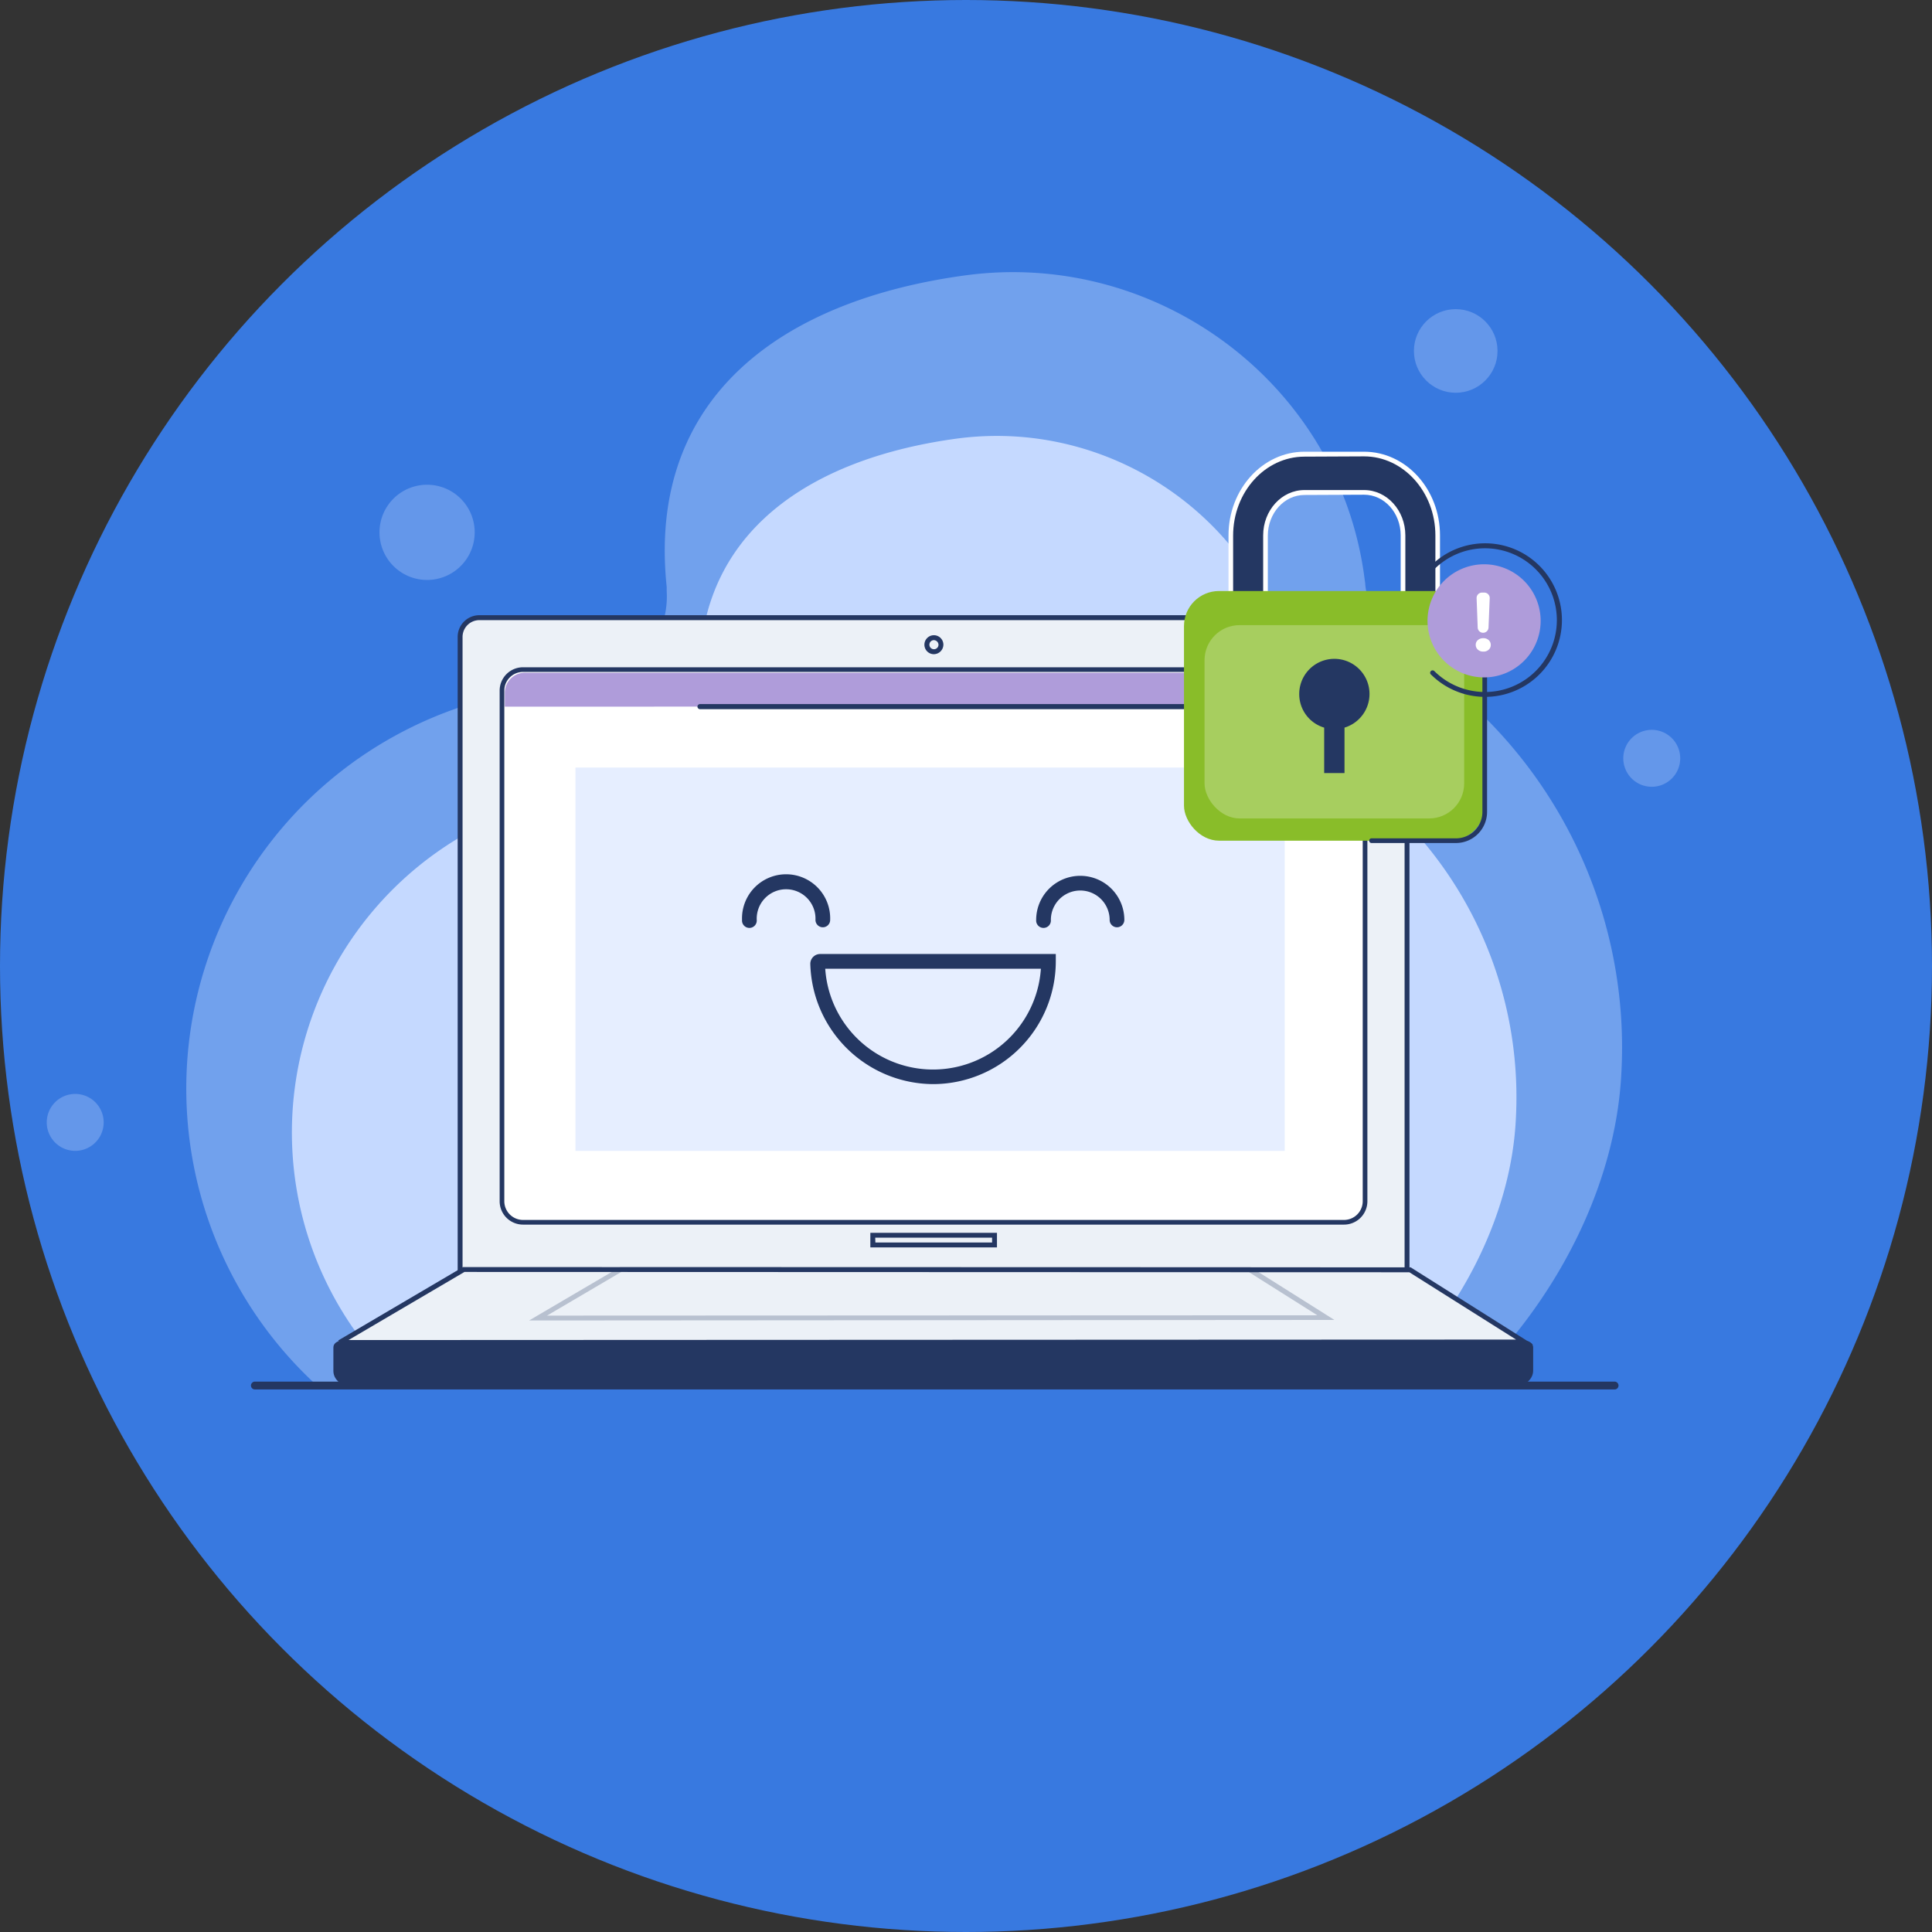 <svg id="Capa_1" data-name="Capa 1" xmlns="http://www.w3.org/2000/svg" viewBox="0 0 356.28 356.28"><rect x="0" y="0" width="356.28" height="356.28" fill="#333333" stroke="none"/><defs><style>.cls-1{fill:#3879e0;}.cls-2{opacity:0.41;}.cls-3,.cls-4,.cls-9{fill:#c5d9ff;}.cls-4{opacity:0.31;}.cls-5{fill:#ecf1f7;}.cls-6{fill:#243762;}.cls-12,.cls-7{fill:#fff;}.cls-8{fill:#af9cda;}.cls-9{opacity:0.43;}.cls-10{opacity:0.26;}.cls-11{fill:#89bd29;}.cls-12{opacity:0.25;}</style></defs><title>imagenLogin</title><circle class="cls-1" cx="178.14" cy="178.14" r="178.14"/><g class="cls-2"><path class="cls-3" d="M804.16,403.84a85.83,85.83,0,0,0-39.09-76.49,18.18,18.18,0,0,1-8.15-13.25c0-.29-.06-.59-.1-.88-4.47-35.85-38-61-73.66-56.17-34.13,4.64-58.7,22.68-55.07,57.41,0,.17,0,.41,0,.71a16.57,16.57,0,0,1-16.25,17.64q-3,.07-6,.39a74.25,74.25,0,0,0-42.24,128.58H775.93C792.07,446.33,803.22,424.91,804.16,403.84Z" transform="translate(-505.15 -206.27)"/></g><path class="cls-4" d="M592.69,304.44a8.78,8.78,0,1,1-8.78-8.78A8.78,8.78,0,0,1,592.69,304.44Z" transform="translate(-505.15 -206.27)"/><circle class="cls-4" cx="268.45" cy="64.72" r="7.71"/><path class="cls-4" d="M815,346.1a5.25,5.25,0,1,1-5.25-5.24A5.25,5.25,0,0,1,815,346.1Z" transform="translate(-505.15 -206.27)"/><path class="cls-4" d="M524.27,413.26A5.25,5.25,0,1,1,519,408,5.25,5.25,0,0,1,524.27,413.26Z" transform="translate(-505.15 -206.27)"/><path class="cls-3" d="M784.7,412.37a73.2,73.2,0,0,0-33.34-65.24,15.52,15.52,0,0,1-7-11.3c0-.25,0-.5-.08-.75-3.82-30.57-32.39-52.05-62.83-47.91-29.11,4-50.06,19.35-47,49,0,.14,0,.34.05.6a14.14,14.14,0,0,1-13.86,15.05q-2.54.06-5.1.33a63.32,63.32,0,0,0-36,109.66h181C774.39,448.61,783.9,430.34,784.7,412.37Z" transform="translate(-505.15 -206.27)"/><path class="cls-5" d="M764.62,440.72H590v-117a3.55,3.55,0,0,1,3.55-3.54H761.07a3.55,3.55,0,0,1,3.55,3.54Z" transform="translate(-505.15 -206.27)"/><path class="cls-6" d="M765.07,441.18H589.55V323.72a4,4,0,0,1,4-4H761.07a4,4,0,0,1,4,4Zm-174.62-.91H764.17V323.72a3.1,3.1,0,0,0-3.1-3.09H593.54a3.1,3.1,0,0,0-3.09,3.09Z" transform="translate(-505.15 -206.27)"/><rect class="cls-5" x="160.96" y="227.79" width="22.42" height="1.79"/><path class="cls-6" d="M689,436.3H665.65v-2.69H689Zm-22.42-.9h21.52v-.89H666.55Z" transform="translate(-505.15 -206.27)"/><path class="cls-5" d="M678.67,325.16a1.36,1.36,0,1,1-1.36-1.29A1.32,1.32,0,0,1,678.67,325.16Z" transform="translate(-505.15 -206.27)"/><path class="cls-6" d="M677.31,326.91a1.75,1.75,0,1,1,1.81-1.75A1.78,1.78,0,0,1,677.31,326.91Zm0-2.59a.84.84,0,1,0,.91.84A.88.88,0,0,0,677.31,324.32Z" transform="translate(-505.15 -206.27)"/><path class="cls-6" d="M783.12,461.89H571.25c-2.3,0-4.16-1.25-4.16-2.78v-4.38c0-.44.52-.79,1.17-.79h218c.65,0,1.17.35,1.17.79V459C787.46,460.59,785.52,461.89,783.12,461.89Z" transform="translate(-505.15 -206.27)"/><path class="cls-6" d="M783.12,462.34H571.25c-2.59,0-4.62-1.42-4.62-3.23v-4.38c0-.7.72-1.24,1.63-1.24h218c.91,0,1.62.54,1.62,1.24V459C787.91,460.87,785.81,462.34,783.12,462.34ZM568.26,454.4c-.45,0-.72.21-.72.33v4.38c0,1.26,1.7,2.33,3.71,2.33H783.12c2.11,0,3.89-1.12,3.89-2.45v-4.26c0-.12-.27-.33-.72-.33Z" transform="translate(-505.15 -206.27)"/><rect class="cls-7" x="92.57" y="123.48" width="159.18" height="101.92" rx="3.88"/><path class="cls-6" d="M753,432.1H601.6a4.31,4.31,0,0,1-4.31-4.31V333.63a4.31,4.31,0,0,1,4.31-4.31H753a4.31,4.31,0,0,1,4.31,4.31v94.16A4.31,4.31,0,0,1,753,432.1ZM601.6,330.18a3.46,3.46,0,0,0-3.45,3.45v94.16a3.46,3.46,0,0,0,3.45,3.45H753a3.46,3.46,0,0,0,3.45-3.45V333.63a3.46,3.46,0,0,0-3.45-3.45Z" transform="translate(-505.15 -206.27)"/><path class="cls-8" d="M756.2,336.57v-2.69a3.71,3.71,0,0,0-3.85-3.55H602.09a3.71,3.71,0,0,0-3.85,3.55v2.7Z" transform="translate(-505.15 -206.27)"/><path class="cls-7" d="M742.85,333.63a.9.9,0,1,1-.89-.9A.9.9,0,0,1,742.85,333.63Z" transform="translate(-505.15 -206.27)"/><circle class="cls-7" cx="240.4" cy="127.36" r="0.9"/><circle class="cls-7" cx="243.98" cy="127.36" r="0.9"/><rect class="cls-9" x="106.12" y="141.54" width="130.8" height="70.7"/><path class="cls-5" d="M590.67,440.38l-22.91,13.46h0l218.53-.09-21.11-13.31Z" transform="translate(-505.15 -206.27)"/><path class="cls-6" d="M567.88,454.3h-.12v-.46l-.23-.38,23-13.53h.12l174.64.05,22.54,14.22Zm22.92-13.47-21.38,12.56,215.31-.09-19.68-12.41Z" transform="translate(-505.15 -206.27)"/><g class="cls-10"><polygon class="cls-5" points="114.47 234.11 99.24 243.06 99.24 243.06 244.52 243 230.49 234.15 114.47 234.11"/><path class="cls-6" d="M602.72,449.78l16.77-9.85,116.27,0,15.47,9.75Zm17-8.95-13.69,8.05,142.05-.06-12.6-7.95Z" transform="translate(-505.15 -206.27)"/></g><path class="cls-6" d="M656.89,377.27a1.36,1.36,0,0,1-1.36-1.36,5.42,5.42,0,1,0-10.83,0,1.36,1.36,0,1,1-2.71,0,8.13,8.13,0,1,1,16.25,0A1.35,1.35,0,0,1,656.89,377.27Z" transform="translate(-505.15 -206.27)"/><path class="cls-6" d="M711.13,377.27a1.36,1.36,0,0,1-1.35-1.36,5.42,5.42,0,1,0-10.84,0,1.36,1.36,0,1,1-2.71,0,8.13,8.13,0,1,1,16.26,0A1.36,1.36,0,0,1,711.13,377.27Z" transform="translate(-505.15 -206.27)"/><path class="cls-6" d="M677.21,406.19a22.77,22.77,0,0,1-22.63-22.14,1.81,1.81,0,0,1,1.82-1.85h43.45v1.35A22.66,22.66,0,0,1,677.21,406.19Zm-19.88-21.28a19.93,19.93,0,0,0,39.77,0Z" transform="translate(-505.15 -206.27)"/><path class="cls-6" d="M756.24,337.05h-122a.47.47,0,0,1,0-.94h122a.47.47,0,0,1,0,.94Z" transform="translate(-505.15 -206.27)"/><path class="cls-6" d="M732.15,320.53V305c0-8.27,6.09-15,13.58-15h11c7.49,0,13.58,6.73,13.58,15v15.52c0,8.27-6.09,15-13.58,15h-11C738.24,335.53,732.15,328.8,732.15,320.53Zm13.58-23.45c-4,0-7.18,3.55-7.18,7.93v15.52c0,4.38,3.22,7.93,7.18,7.93h11c4,0,7.18-3.55,7.18-7.93V305c0-4.38-3.22-7.93-7.18-7.93Z" transform="translate(-505.15 -206.27)"/><path class="cls-7" d="M756.7,336h-11c-7.72,0-14-6.92-14-15.43V305c0-8.51,6.29-15.43,14-15.43h11c7.73,0,14,6.92,14,15.43v15.52C770.71,329,764.43,336,756.7,336Zm-11-45.52c-7.25,0-13.15,6.53-13.15,14.57v15.52c0,8,5.9,14.57,13.15,14.57h11c7.25,0,13.15-6.53,13.15-14.57V305c0-8-5.9-14.57-13.15-14.57Zm11,38.45h-11c-4.2,0-7.61-3.75-7.61-8.36V305c0-4.61,3.41-8.36,7.61-8.36h11c4.2,0,7.61,3.75,7.61,8.36v15.52C764.31,325.14,760.9,328.89,756.7,328.89Zm-11-31.38c-3.72,0-6.75,3.36-6.75,7.5v15.52c0,4.14,3,7.5,6.75,7.5h11c3.73,0,6.75-3.36,6.75-7.5V305c0-4.14-3-7.5-6.75-7.5Z" transform="translate(-505.15 -206.27)"/><rect class="cls-11" x="218.34" y="108.99" width="55.46" height="46.04" rx="6.46"/><path class="cls-6" d="M773.65,361.73H758.07a.43.43,0,1,1,0-.86h15.58a4.88,4.88,0,0,0,4.87-4.87V325.11a.43.43,0,0,1,.86,0V356A5.74,5.74,0,0,1,773.65,361.73Z" transform="translate(-505.15 -206.27)"/><rect class="cls-12" x="222.13" y="115.28" width="47.88" height="35.65" rx="6.46"/><path class="cls-6" d="M744.74,334.29a6.48,6.48,0,1,1,8.35,6.16v8.38h-3.75v-8.38A6.44,6.44,0,0,1,744.74,334.29Z" transform="translate(-505.15 -206.27)"/><path class="cls-6" d="M802.9,462.5H552.15a.72.72,0,0,1-.72-.72.73.73,0,0,1,.72-.73H802.9a.73.73,0,0,1,.72.73A.72.72,0,0,1,802.9,462.5Z" transform="translate(-505.15 -206.27)"/><path class="cls-8" d="M789.26,320.76a10.43,10.43,0,1,1-10.43-10.43A10.43,10.43,0,0,1,789.26,320.76Z" transform="translate(-505.15 -206.27)"/><path class="cls-6" d="M769,330.64a.45.45,0,0,1,.63-.64,13.25,13.25,0,1,0,0-18.74.45.45,0,0,1-.63,0,.45.45,0,0,1,0-.64,14.16,14.16,0,1,1,0,20Z" transform="translate(-505.15 -206.27)"/><path class="cls-7" d="M778.68,326.43a1.4,1.4,0,0,1-1-.36,1.16,1.16,0,0,1-.39-.88,1.12,1.12,0,0,1,.39-.88,1.44,1.44,0,0,1,1-.35,1.42,1.42,0,0,1,1,.35,1.16,1.16,0,0,1,.38.88,1.13,1.13,0,0,1-.38.89A1.36,1.36,0,0,1,778.68,326.43Zm1.19-9.88-.22,5.41a1,1,0,0,1-1,1h0a1,1,0,0,1-1-1l-.2-5.41a1,1,0,0,1,1-1h.42A1,1,0,0,1,779.87,316.55Z" transform="translate(-505.15 -206.27)"/></svg>
